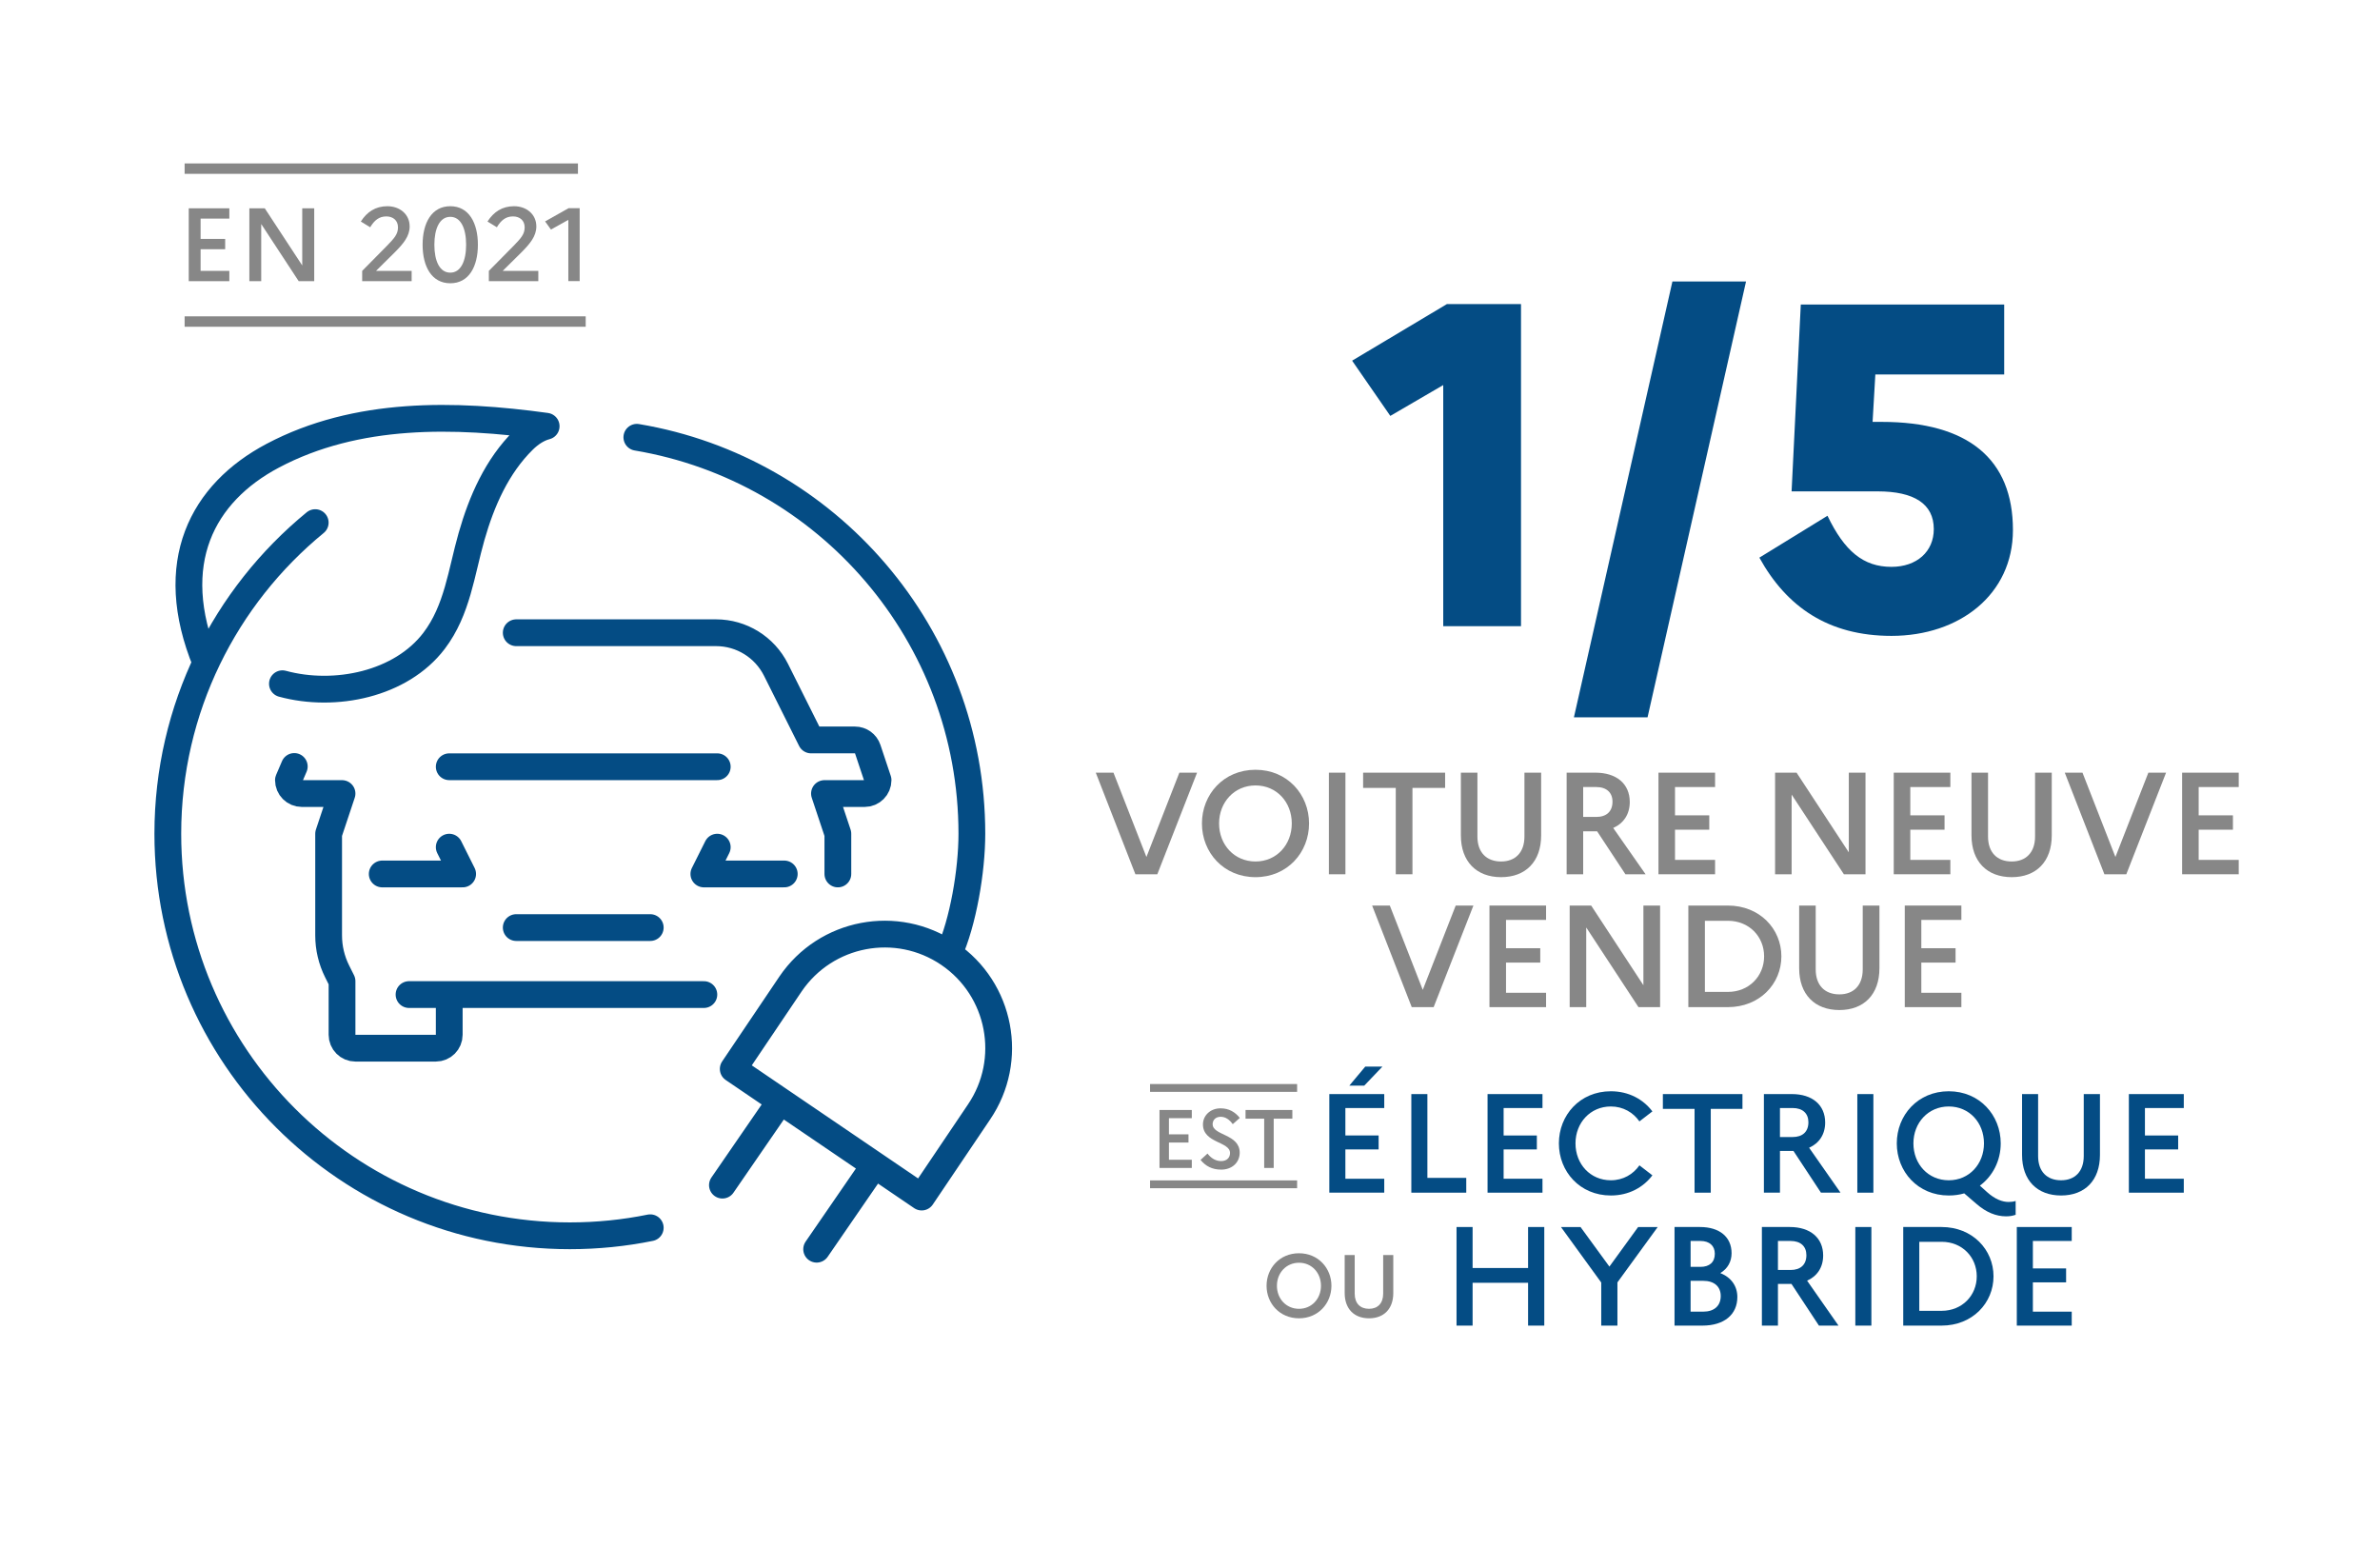 <?xml version="1.0" encoding="UTF-8" standalone="no"?>
<!DOCTYPE svg PUBLIC "-//W3C//DTD SVG 1.1//EN" "http://www.w3.org/Graphics/SVG/1.1/DTD/svg11.dtd">
<svg width="100%" height="100%" viewBox="0 0 952 627" version="1.1" xmlns="http://www.w3.org/2000/svg" xmlns:xlink="http://www.w3.org/1999/xlink" xml:space="preserve" xmlns:serif="http://www.serif.com/" style="fill-rule:evenodd;clip-rule:evenodd;">
    <g id="Plan-de-travail1" serif:id="Plan de travail1" transform="matrix(1,0,0,1,-746.22,-1632.74)">
        <rect x="746.22" y="1632.74" width="951.288" height="626.57" style="fill:none;"/>
        <g transform="matrix(4.167,0,0,4.167,13.941,4.82)">
            <g id="Calque-1" serif:id="Calque 1">
                <g>
                    <clipPath id="_clip1">
                        <rect x="190.173" y="406.355" width="241.431" height="119.068" clip-rule="nonzero"/>
                    </clipPath>
                    <g clip-path="url(#_clip1)">
                        <g transform="matrix(1,0,0,1,286.129,495.1)">
                            <path d="M0,0L14.117,0" style="fill:none;fill-rule:nonzero;stroke:#878787;stroke-width:0.75px;"/>
                        </g>
                        <g transform="matrix(1,0,0,1,286.129,504.351)">
                            <path d="M0,0L14.117,0" style="fill:none;fill-rule:nonzero;stroke:#878787;stroke-width:0.75px;"/>
                        </g>
                        <g transform="matrix(1,0,0,1,193.85,417.66)">
                            <path d="M0,-6.996L3.897,-6.996L3.897,-6.007L1.139,-6.007L1.139,-4.058L3.498,-4.058L3.498,-3.068L1.139,-3.068L1.139,-0.989L3.897,-0.989L3.897,0L0,0L0,-6.996Z" style="fill:#878787;fill-rule:nonzero;"/>
                        </g>
                        <g transform="matrix(1,0,0,1,199.669,417.66)">
                            <path d="M0,-6.996L1.479,-6.996L5.077,-1.509L5.077,-6.996L6.227,-6.996L6.227,0L4.737,0L1.139,-5.487L1.139,0L0,0L0,-6.996Z" style="fill:#878787;fill-rule:nonzero;"/>
                        </g>
                        <g transform="matrix(1,0,0,1,210.499,411.453)">
                            <path d="M0,5.218L2.379,2.809C3.078,2.089 3.438,1.699 3.438,1.04C3.438,0.37 2.958,-0.01 2.319,-0.01C1.609,-0.01 1.159,0.38 0.77,1.031L-0.13,0.481C0.45,-0.429 1.27,-0.989 2.418,-0.989C3.608,-0.989 4.558,-0.219 4.558,0.95C4.558,1.9 3.938,2.619 3.158,3.408L1.329,5.218L4.748,5.218L4.748,6.207L0,6.207L0,5.218Z" style="fill:#878787;fill-rule:nonzero;"/>
                        </g>
                        <g transform="matrix(1,0,0,1,217.429,414.162)">
                            <path d="M0,0C0,1.569 0.51,2.679 1.529,2.679C2.539,2.679 3.048,1.56 3.048,0C3.048,-1.569 2.539,-2.679 1.529,-2.679C0.51,-2.679 0,-1.56 0,0M4.178,0C4.178,2.089 3.318,3.698 1.529,3.698C-0.26,3.698 -1.129,2.089 -1.129,0C-1.129,-2.089 -0.26,-3.698 1.529,-3.698C3.318,-3.698 4.178,-2.089 4.178,0" style="fill:#878787;fill-rule:nonzero;"/>
                        </g>
                        <g transform="matrix(1,0,0,1,222.659,411.453)">
                            <path d="M0,5.218L2.379,2.809C3.078,2.089 3.438,1.699 3.438,1.04C3.438,0.37 2.958,-0.01 2.319,-0.01C1.609,-0.01 1.159,0.38 0.77,1.031L-0.13,0.481C0.45,-0.429 1.27,-0.989 2.418,-0.989C3.608,-0.989 4.558,-0.219 4.558,0.95C4.558,1.9 3.938,2.619 3.158,3.408L1.329,5.218L4.748,5.218L4.748,6.207L0,6.207L0,5.218Z" style="fill:#878787;fill-rule:nonzero;"/>
                        </g>
                        <g transform="matrix(1,0,0,1,230.288,416.532)">
                            <path d="M0,-4.758L-1.669,-3.828L-2.229,-4.609L0.02,-5.877L1.089,-5.877L1.089,1.119L0,1.119L0,-4.758Z" style="fill:#878787;fill-rule:nonzero;"/>
                        </g>
                        <g transform="matrix(1,0,0,1,193.455,406.855)">
                            <path d="M0,0L37.757,0" style="fill:none;fill-rule:nonzero;stroke:#878787;stroke-width:1px;"/>
                        </g>
                        <g transform="matrix(1,0,0,1,193.455,421.534)">
                            <path d="M0,0L38.5,0" style="fill:none;fill-rule:nonzero;stroke:#878787;stroke-width:1px;"/>
                        </g>
                        <g transform="matrix(1,0,0,1,314.272,443.004)">
                            <path d="M0,-15.373L-5.08,-12.413L-8.746,-17.714L0.354,-23.147L7.466,-23.147L7.466,7.774L0,7.774L0,-15.373Z" style="fill:#044c84;fill-rule:nonzero;"/>
                        </g>
                        <g transform="matrix(1,0,0,1,336.271,459.525)">
                            <path d="M0,-41.833L7.067,-41.833L-2.386,0L-9.454,0L0,-41.833Z" style="fill:#044c84;fill-rule:nonzero;"/>
                        </g>
                        <g transform="matrix(1,0,0,1,348.595,451.707)">
                            <path d="M0,-31.806L19.525,-31.806L19.525,-25.091L7.156,-25.091L6.892,-20.541L7.775,-20.541C16.08,-20.541 20.364,-16.963 20.364,-10.16C20.364,-3.976 15.24,0 8.703,0C2.65,0 -1.369,-2.784 -3.976,-7.51L2.563,-11.53C4.197,-8.128 6.008,-6.626 8.703,-6.626C11.132,-6.626 12.767,-8.084 12.767,-10.249C12.767,-12.679 10.867,-13.871 7.378,-13.871L-0.883,-13.871L0,-31.806Z" style="fill:#044c84;fill-rule:nonzero;"/>
                        </g>
                        <g transform="matrix(1,0,0,1,282.618,474.589)">
                            <path d="M0,-9.752L3.163,-1.658L6.325,-9.752L8.024,-9.752L4.208,0L2.104,0L-1.699,-9.752L0,-9.752Z" style="fill:#878787;fill-rule:nonzero;"/>
                        </g>
                        <g transform="matrix(1,0,0,1,299.734,469.713)">
                            <path d="M0,0C0,-2.048 -1.449,-3.65 -3.482,-3.65C-5.517,-3.65 -6.979,-2.034 -6.979,0C-6.979,2.048 -5.517,3.65 -3.482,3.65C-1.449,3.65 0,2.034 0,0M1.658,0C1.658,2.786 -0.432,5.154 -3.482,5.154C-6.547,5.154 -8.624,2.786 -8.624,0C-8.624,-2.786 -6.547,-5.154 -3.482,-5.154C-0.432,-5.154 1.658,-2.786 1.658,0" style="fill:#878787;fill-rule:nonzero;"/>
                        </g>
                        <g transform="matrix(1,0,0,1,0,97.536)">
                            <rect x="303.296" y="367.301" width="1.588" height="9.752" style="fill:#878787;"/>
                        </g>
                        <g transform="matrix(1,0,0,1,306.582,474.589)">
                            <path d="M0,-9.752L7.871,-9.752L7.871,-8.289L4.736,-8.289L4.736,0L3.134,0L3.134,-8.289L0,-8.289L0,-9.752Z" style="fill:#878787;fill-rule:nonzero;"/>
                        </g>
                        <g transform="matrix(1,0,0,1,322.068,474.867)">
                            <path d="M0,-10.03L1.603,-10.03L1.603,-4.011C1.603,-1.49 0.112,0 -2.242,0C-4.597,0 -6.102,-1.49 -6.102,-4.011L-6.102,-10.03L-4.514,-10.03L-4.514,-3.9C-4.514,-2.368 -3.636,-1.504 -2.242,-1.504C-0.877,-1.504 0,-2.368 0,-3.9L0,-10.03Z" style="fill:#878787;fill-rule:nonzero;"/>
                        </g>
                        <g transform="matrix(1,0,0,1,327.706,473.21)">
                            <path d="M0,-6.994L0,-4.124L1.254,-4.124C2.243,-4.124 2.814,-4.653 2.814,-5.587C2.814,-6.465 2.243,-6.994 1.254,-6.994L0,-6.994ZM-1.588,-8.373L1.171,-8.373C3.219,-8.373 4.472,-7.286 4.472,-5.558C4.472,-4.389 3.887,-3.511 2.884,-3.065L5.99,1.379L4.055,1.379L1.338,-2.745L0,-2.745L0,1.379L-1.588,1.379L-1.588,-8.373Z" style="fill:#878787;fill-rule:nonzero;"/>
                        </g>
                        <g transform="matrix(1,0,0,1,334.933,474.589)">
                            <path d="M0,-9.752L5.434,-9.752L5.434,-8.373L1.588,-8.373L1.588,-5.656L4.876,-5.656L4.876,-4.277L1.588,-4.277L1.588,-1.379L5.434,-1.379L5.434,0L0,0L0,-9.752Z" style="fill:#878787;fill-rule:nonzero;"/>
                        </g>
                        <g transform="matrix(1,0,0,1,346.127,474.589)">
                            <path d="M0,-9.752L2.063,-9.752L7.077,-2.104L7.077,-9.752L8.68,-9.752L8.68,0L6.604,0L1.589,-7.648L1.589,0L0,0L0,-9.752Z" style="fill:#878787;fill-rule:nonzero;"/>
                        </g>
                        <g transform="matrix(1,0,0,1,357.518,474.589)">
                            <path d="M0,-9.752L5.434,-9.752L5.434,-8.373L1.589,-8.373L1.589,-5.656L4.876,-5.656L4.876,-4.277L1.589,-4.277L1.589,-1.379L5.434,-1.379L5.434,0L0,0L0,-9.752Z" style="fill:#878787;fill-rule:nonzero;"/>
                        </g>
                        <g transform="matrix(1,0,0,1,371.083,474.867)">
                            <path d="M0,-10.03L1.603,-10.03L1.603,-4.011C1.603,-1.49 0.112,0 -2.242,0C-4.597,0 -6.102,-1.49 -6.102,-4.011L-6.102,-10.03L-4.514,-10.03L-4.514,-3.9C-4.514,-2.368 -3.636,-1.504 -2.242,-1.504C-0.877,-1.504 0,-2.368 0,-3.9L0,-10.03Z" style="fill:#878787;fill-rule:nonzero;"/>
                        </g>
                        <g transform="matrix(1,0,0,1,375.635,474.589)">
                            <path d="M0,-9.752L3.162,-1.658L6.324,-9.752L8.024,-9.752L4.207,0L2.104,0L-1.7,-9.752L0,-9.752Z" style="fill:#878787;fill-rule:nonzero;"/>
                        </g>
                        <g transform="matrix(1,0,0,1,385.2,474.589)">
                            <path d="M0,-9.752L5.434,-9.752L5.434,-8.373L1.588,-8.373L1.588,-5.656L4.876,-5.656L4.876,-4.277L1.588,-4.277L1.588,-1.379L5.434,-1.379L5.434,0L0,0L0,-9.752Z" style="fill:#878787;fill-rule:nonzero;"/>
                        </g>
                        <g transform="matrix(1,0,0,1,309.145,487.344)">
                            <path d="M0,-9.752L3.162,-1.658L6.325,-9.752L8.024,-9.752L4.207,0L2.104,0L-1.699,-9.752L0,-9.752Z" style="fill:#878787;fill-rule:nonzero;"/>
                        </g>
                        <g transform="matrix(1,0,0,1,318.71,487.344)">
                            <path d="M0,-9.752L5.434,-9.752L5.434,-8.373L1.589,-8.373L1.589,-5.656L4.876,-5.656L4.876,-4.277L1.589,-4.277L1.589,-1.379L5.434,-1.379L5.434,0L0,0L0,-9.752Z" style="fill:#878787;fill-rule:nonzero;"/>
                        </g>
                        <g transform="matrix(1,0,0,1,326.41,487.344)">
                            <path d="M0,-9.752L2.063,-9.752L7.077,-2.104L7.077,-9.752L8.68,-9.752L8.68,0L6.604,0L1.589,-7.648L1.589,0L0,0L0,-9.752Z" style="fill:#878787;fill-rule:nonzero;"/>
                        </g>
                        <g transform="matrix(1,0,0,1,339.39,485.881)">
                            <path d="M0,-6.826L0,-0L2.215,-0C4.234,-0 5.684,-1.518 5.684,-3.413C5.684,-5.321 4.234,-6.826 2.215,-6.826L0,-6.826ZM-1.589,-8.289L2.201,-8.289C5.266,-8.289 7.342,-6.046 7.342,-3.413C7.342,-0.78 5.266,1.463 2.201,1.463L-1.589,1.463L-1.589,-8.289Z" style="fill:#878787;fill-rule:nonzero;"/>
                        </g>
                        <g transform="matrix(1,0,0,1,354.541,487.622)">
                            <path d="M0,-10.03L1.603,-10.03L1.603,-4.011C1.603,-1.49 0.111,0 -2.243,0C-4.598,0 -6.102,-1.49 -6.102,-4.011L-6.102,-10.03L-4.514,-10.03L-4.514,-3.9C-4.514,-2.368 -3.636,-1.504 -2.243,-1.504C-0.878,-1.504 0,-2.368 0,-3.9L0,-10.03Z" style="fill:#878787;fill-rule:nonzero;"/>
                        </g>
                        <g transform="matrix(1,0,0,1,358.576,487.344)">
                            <path d="M0,-9.752L5.434,-9.752L5.434,-8.373L1.589,-8.373L1.589,-5.656L4.876,-5.656L4.876,-4.277L1.589,-4.277L1.589,-1.379L5.434,-1.379L5.434,0L0,0L0,-9.752Z" style="fill:#878787;fill-rule:nonzero;"/>
                        </g>
                        <g transform="matrix(1,0,0,1,287.036,502.78)">
                            <path d="M0,-5.564L3.101,-5.564L3.101,-4.778L0.906,-4.778L0.906,-3.227L2.783,-3.227L2.783,-2.44L0.906,-2.44L0.906,-0.787L3.101,-0.787L3.101,0L0,0L0,-5.564Z" style="fill:#878787;fill-rule:nonzero;"/>
                        </g>
                        <g transform="matrix(1,0,0,1,291.644,498.599)">
                            <path d="M0,2.799C0.357,3.268 0.811,3.522 1.304,3.522C1.844,3.522 2.162,3.204 2.162,2.743C2.162,1.63 -0.437,1.813 -0.437,0C-0.437,-0.835 0.254,-1.542 1.256,-1.542C2.059,-1.542 2.663,-1.177 3.1,-0.62L2.424,-0.023C2.099,-0.469 1.717,-0.731 1.264,-0.731C0.795,-0.731 0.493,-0.43 0.493,-0.023C0.493,1.089 3.092,0.899 3.092,2.727C3.077,3.705 2.313,4.341 1.319,4.341C0.445,4.341 -0.175,4.007 -0.668,3.41L0,2.799Z" style="fill:#878787;fill-rule:nonzero;"/>
                        </g>
                        <g transform="matrix(1,0,0,1,295.296,502.78)">
                            <path d="M0,-5.564L4.492,-5.564L4.492,-4.73L2.703,-4.73L2.703,0L1.789,0L1.789,-4.73L0,-4.73L0,-5.564Z" style="fill:#878787;fill-rule:nonzero;"/>
                        </g>
                        <g transform="matrix(1,0,0,1,305.257,503.327)">
                            <path d="M0,-8.449L1.528,-10.274L3.177,-10.274L1.434,-8.449L0,-8.449ZM-1.92,-7.638L3.353,-7.638L3.353,-6.3L-0.378,-6.3L-0.378,-3.664L2.813,-3.664L2.813,-2.325L-0.378,-2.325L-0.378,0.487L3.353,0.487L3.353,1.825L-1.92,1.825L-1.92,-7.638Z" style="fill:#044c84;fill-rule:nonzero;"/>
                        </g>
                        <g transform="matrix(1,0,0,1,311.21,505.153)">
                            <path d="M0,-9.464L1.541,-9.464L1.541,-1.42L5.272,-1.42L5.272,0L0,0L0,-9.464Z" style="fill:#044c84;fill-rule:nonzero;"/>
                        </g>
                        <g transform="matrix(1,0,0,1,318.527,505.153)">
                            <path d="M0,-9.464L5.272,-9.464L5.272,-8.125L1.542,-8.125L1.542,-5.489L4.732,-5.489L4.732,-4.151L1.542,-4.151L1.542,-1.339L5.272,-1.339L5.272,0L0,0L0,-9.464Z" style="fill:#044c84;fill-rule:nonzero;"/>
                        </g>
                        <g transform="matrix(1,0,0,1,333.106,498.313)">
                            <path d="M0,4.216L1.244,5.176C0.365,6.339 -1.027,7.11 -2.744,7.11C-5.719,7.11 -7.732,4.811 -7.732,2.108C-7.732,-0.596 -5.719,-2.894 -2.744,-2.894C-1.027,-2.894 0.365,-2.124 1.244,-0.962L0,-0.002C-0.595,-0.853 -1.555,-1.434 -2.744,-1.434C-4.718,-1.434 -6.138,0.133 -6.138,2.108C-6.138,4.095 -4.718,5.65 -2.744,5.65C-1.555,5.65 -0.595,5.068 0,4.216" style="fill:#044c84;fill-rule:nonzero;"/>
                        </g>
                        <g transform="matrix(1,0,0,1,335.356,505.153)">
                            <path d="M0,-9.464L7.639,-9.464L7.639,-8.044L4.597,-8.044L4.597,0L3.042,0L3.042,-8.044L0,-8.044L0,-9.464Z" style="fill:#044c84;fill-rule:nonzero;"/>
                        </g>
                        <g transform="matrix(1,0,0,1,346.595,503.813)">
                            <path d="M0,-6.786L0,-4.001L1.217,-4.001C2.177,-4.001 2.731,-4.515 2.731,-5.421C2.731,-6.272 2.177,-6.786 1.217,-6.786L0,-6.786ZM-1.541,-8.125L1.136,-8.125C3.123,-8.125 4.34,-7.07 4.34,-5.393C4.34,-4.258 3.771,-3.406 2.799,-2.973L5.813,1.339L3.935,1.339L1.298,-2.663L0,-2.663L0,1.339L-1.541,1.339L-1.541,-8.125Z" style="fill:#044c84;fill-rule:nonzero;"/>
                        </g>
                        <g transform="matrix(1,0,0,1,0,158.952)">
                            <rect x="354.022" y="336.737" width="1.541" height="9.464" style="fill:#044c84;"/>
                        </g>
                        <g transform="matrix(1,0,0,1,366.179,502.422)">
                            <path d="M0,-2.001C0,-3.988 -1.406,-5.543 -3.38,-5.543C-5.354,-5.543 -6.773,-3.976 -6.773,-2.001C-6.773,-0.014 -5.354,1.541 -3.38,1.541C-1.406,1.541 0,-0.027 0,-2.001M2.365,3.623C2.582,3.623 2.839,3.596 3.041,3.528L3.041,4.853C2.771,4.947 2.501,5.002 2.122,5.002C1.162,5.002 0.216,4.623 -0.717,3.811L-1.894,2.798C-2.366,2.934 -2.853,3.001 -3.38,3.001C-6.354,3.001 -8.369,0.702 -8.369,-2.001C-8.369,-4.705 -6.354,-7.003 -3.38,-7.003C-0.42,-7.003 1.608,-4.705 1.608,-2.001C1.608,-0.352 0.852,1.135 -0.393,2.055L0.311,2.689C1.067,3.366 1.771,3.623 2.365,3.623" style="fill:#044c84;fill-rule:nonzero;"/>
                        </g>
                        <g transform="matrix(1,0,0,1,375.757,505.423)">
                            <path d="M0,-9.734L1.555,-9.734L1.555,-3.893C1.555,-1.446 0.107,0 -2.177,0C-4.462,0 -5.922,-1.446 -5.922,-3.893L-5.922,-9.734L-4.381,-9.734L-4.381,-3.785C-4.381,-2.298 -3.529,-1.46 -2.177,-1.46C-0.853,-1.46 0,-2.298 0,-3.785L0,-9.734Z" style="fill:#044c84;fill-rule:nonzero;"/>
                        </g>
                        <g transform="matrix(1,0,0,1,380.088,505.153)">
                            <path d="M0,-9.464L5.272,-9.464L5.272,-8.125L1.542,-8.125L1.542,-5.489L4.732,-5.489L4.732,-4.151L1.542,-4.151L1.542,-1.339L5.272,-1.339L5.272,0L0,0L0,-9.464Z" style="fill:#044c84;fill-rule:nonzero;"/>
                        </g>
                        <g transform="matrix(1,0,0,1,302.536,514.09)">
                            <path d="M0,0C0,-1.24 -0.878,-2.211 -2.109,-2.211C-3.342,-2.211 -4.228,-1.232 -4.228,0C-4.228,1.24 -3.342,2.211 -2.109,2.211C-0.878,2.211 0,1.231 0,0M1.004,0C1.004,1.687 -0.262,3.122 -2.109,3.122C-3.966,3.122 -5.223,1.687 -5.223,0C-5.223,-1.687 -3.966,-3.122 -2.109,-3.122C-0.262,-3.122 1.004,-1.687 1.004,0" style="fill:#878787;fill-rule:nonzero;"/>
                        </g>
                        <g transform="matrix(1,0,0,1,308.507,517.212)">
                            <path d="M0,-6.075L0.971,-6.075L0.971,-2.43C0.971,-0.903 0.067,0 -1.358,0C-2.784,0 -3.695,-0.903 -3.695,-2.43L-3.695,-6.075L-2.733,-6.075L-2.733,-2.363C-2.733,-1.434 -2.202,-0.911 -1.358,-0.911C-0.531,-0.911 0,-1.434 0,-2.363L0,-6.075Z" style="fill:#878787;fill-rule:nonzero;"/>
                        </g>
                        <g transform="matrix(1,0,0,1,315.549,517.913)">
                            <path d="M0,-9.464L1.542,-9.464L1.542,-5.529L6.868,-5.529L6.868,-9.464L8.423,-9.464L8.423,0L6.868,0L6.868,-4.11L1.542,-4.11L1.542,0L0,0L0,-9.464Z" style="fill:#044c84;fill-rule:nonzero;"/>
                        </g>
                        <g transform="matrix(1,0,0,1,330.994,512.6)">
                            <path d="M0,1.163L0,5.313L-1.555,5.313L-1.555,1.177L-5.421,-4.15L-3.542,-4.15L-0.771,-0.352L1.987,-4.15L3.867,-4.15L0,1.163Z" style="fill:#044c84;fill-rule:nonzero;"/>
                        </g>
                        <g transform="matrix(1,0,0,1,338.017,512.748)">
                            <path d="M0,0.866L0,3.826L1.217,3.826C2.257,3.826 2.893,3.272 2.893,2.326C2.893,1.406 2.257,0.866 1.217,0.866L0,0.866ZM0,-2.96L0,-0.473L0.946,-0.473C1.812,-0.473 2.325,-0.919 2.325,-1.73C2.325,-2.5 1.812,-2.96 0.946,-2.96L0,-2.96ZM-1.542,-4.299L0.905,-4.299C2.784,-4.299 3.934,-3.339 3.934,-1.784C3.934,-0.973 3.555,-0.297 2.853,0.122C3.906,0.541 4.488,1.38 4.488,2.421C4.488,4.11 3.217,5.165 1.135,5.165L-1.542,5.165L-1.542,-4.299Z" style="fill:#044c84;fill-rule:nonzero;"/>
                        </g>
                        <g transform="matrix(1,0,0,1,346.402,516.574)">
                            <path d="M0,-6.786L0,-4.001L1.217,-4.001C2.177,-4.001 2.731,-4.515 2.731,-5.421C2.731,-6.272 2.177,-6.786 1.217,-6.786L0,-6.786ZM-1.541,-8.125L1.136,-8.125C3.123,-8.125 4.34,-7.07 4.34,-5.393C4.34,-4.258 3.771,-3.406 2.799,-2.973L5.813,1.339L3.935,1.339L1.298,-2.663L0,-2.663L0,1.339L-1.541,1.339L-1.541,-8.125Z" style="fill:#044c84;fill-rule:nonzero;"/>
                        </g>
                        <g transform="matrix(1,0,0,1,0,184.472)">
                            <rect x="353.83" y="323.977" width="1.541" height="9.464" style="fill:#044c84;"/>
                        </g>
                        <g transform="matrix(1,0,0,1,359.97,516.493)">
                            <path d="M0,-6.624L0,0L2.149,0C4.11,0 5.516,-1.474 5.516,-3.311C5.516,-5.164 4.11,-6.624 2.149,-6.624L0,-6.624ZM-1.541,-8.044L2.136,-8.044C5.11,-8.044 7.125,-5.867 7.125,-3.311C7.125,-0.757 5.11,1.42 2.136,1.42L-1.541,1.42L-1.541,-8.044Z" style="fill:#044c84;fill-rule:nonzero;"/>
                        </g>
                        <g transform="matrix(1,0,0,1,369.331,517.913)">
                            <path d="M0,-9.464L5.272,-9.464L5.272,-8.125L1.542,-8.125L1.542,-5.489L4.732,-5.489L4.732,-4.151L1.542,-4.151L1.542,-1.339L5.272,-1.339L5.272,0L0,0L0,-9.464Z" style="fill:#044c84;fill-rule:nonzero;"/>
                        </g>
                        <g transform="matrix(1,0,0,1,225.288,489.32)">
                            <path d="M0,-37.915L19.18,-37.915C21.616,-37.915 23.843,-36.539 24.933,-34.36L28.301,-27.624L32.519,-27.624C33.073,-27.624 33.564,-27.27 33.739,-26.744L34.733,-23.765C34.733,-23.054 34.157,-22.478 33.446,-22.478L29.587,-22.478L30.873,-18.62L30.873,-14.76M-10.291,-3.183L-6.432,-3.183L-6.432,0.677C-6.432,1.387 -7.008,1.963 -7.718,1.963L-15.437,1.963C-16.147,1.963 -16.723,1.387 -16.723,0.677L-16.723,-4.469L-17.195,-5.412C-17.73,-6.483 -18.009,-7.665 -18.009,-8.863L-18.009,-18.62L-16.723,-22.478L-20.582,-22.478C-21.293,-22.478 -21.868,-23.054 -21.868,-23.765L-21.306,-25.078M-7.718,-3.183L18.01,-3.183M-12.864,-14.76L-5.145,-14.76L-6.432,-17.333M25.728,-14.76L18.01,-14.76L19.296,-17.333M0,-9.614L12.864,-9.614M-6.432,-25.051L19.296,-25.051M-29.794,-35.039C-33.732,-44.633 -30.119,-51.337 -23.373,-54.907C-15.311,-59.174 -5.911,-58.943 2.872,-57.738C2.051,-57.524 1.3,-57.005 0.696,-56.411C-1.856,-53.9 -3.322,-50.547 -4.291,-47.152C-5.276,-43.705 -5.647,-40.089 -7.888,-37.139C-11.058,-32.968 -17.387,-31.647 -22.445,-33.019M11.577,-56.677C29.829,-53.615 43.737,-37.741 43.737,-18.619C43.737,-15.055 42.893,-10.117 41.521,-7.094M12.864,19.2C10.37,19.707 7.789,19.972 5.146,19.972C-16.168,19.972 -33.446,2.694 -33.446,-18.619C-33.446,-30.657 -27.934,-41.408 -19.296,-48.485M44.416,8.1L38.919,16.254L20.83,3.955L26.328,-4.199C29.724,-9.194 36.526,-10.49 41.521,-7.094C46.517,-3.697 47.813,3.105 44.416,8.1ZM19.792,15.109L25.353,7.03M28.837,21.259L34.397,13.179" style="fill:none;fill-rule:nonzero;stroke:#044c84;stroke-width:2.57px;stroke-linecap:round;stroke-linejoin:round;stroke-miterlimit:10;"/>
                        </g>
                    </g>
                </g>
            </g>
        </g>
    </g>
</svg>
